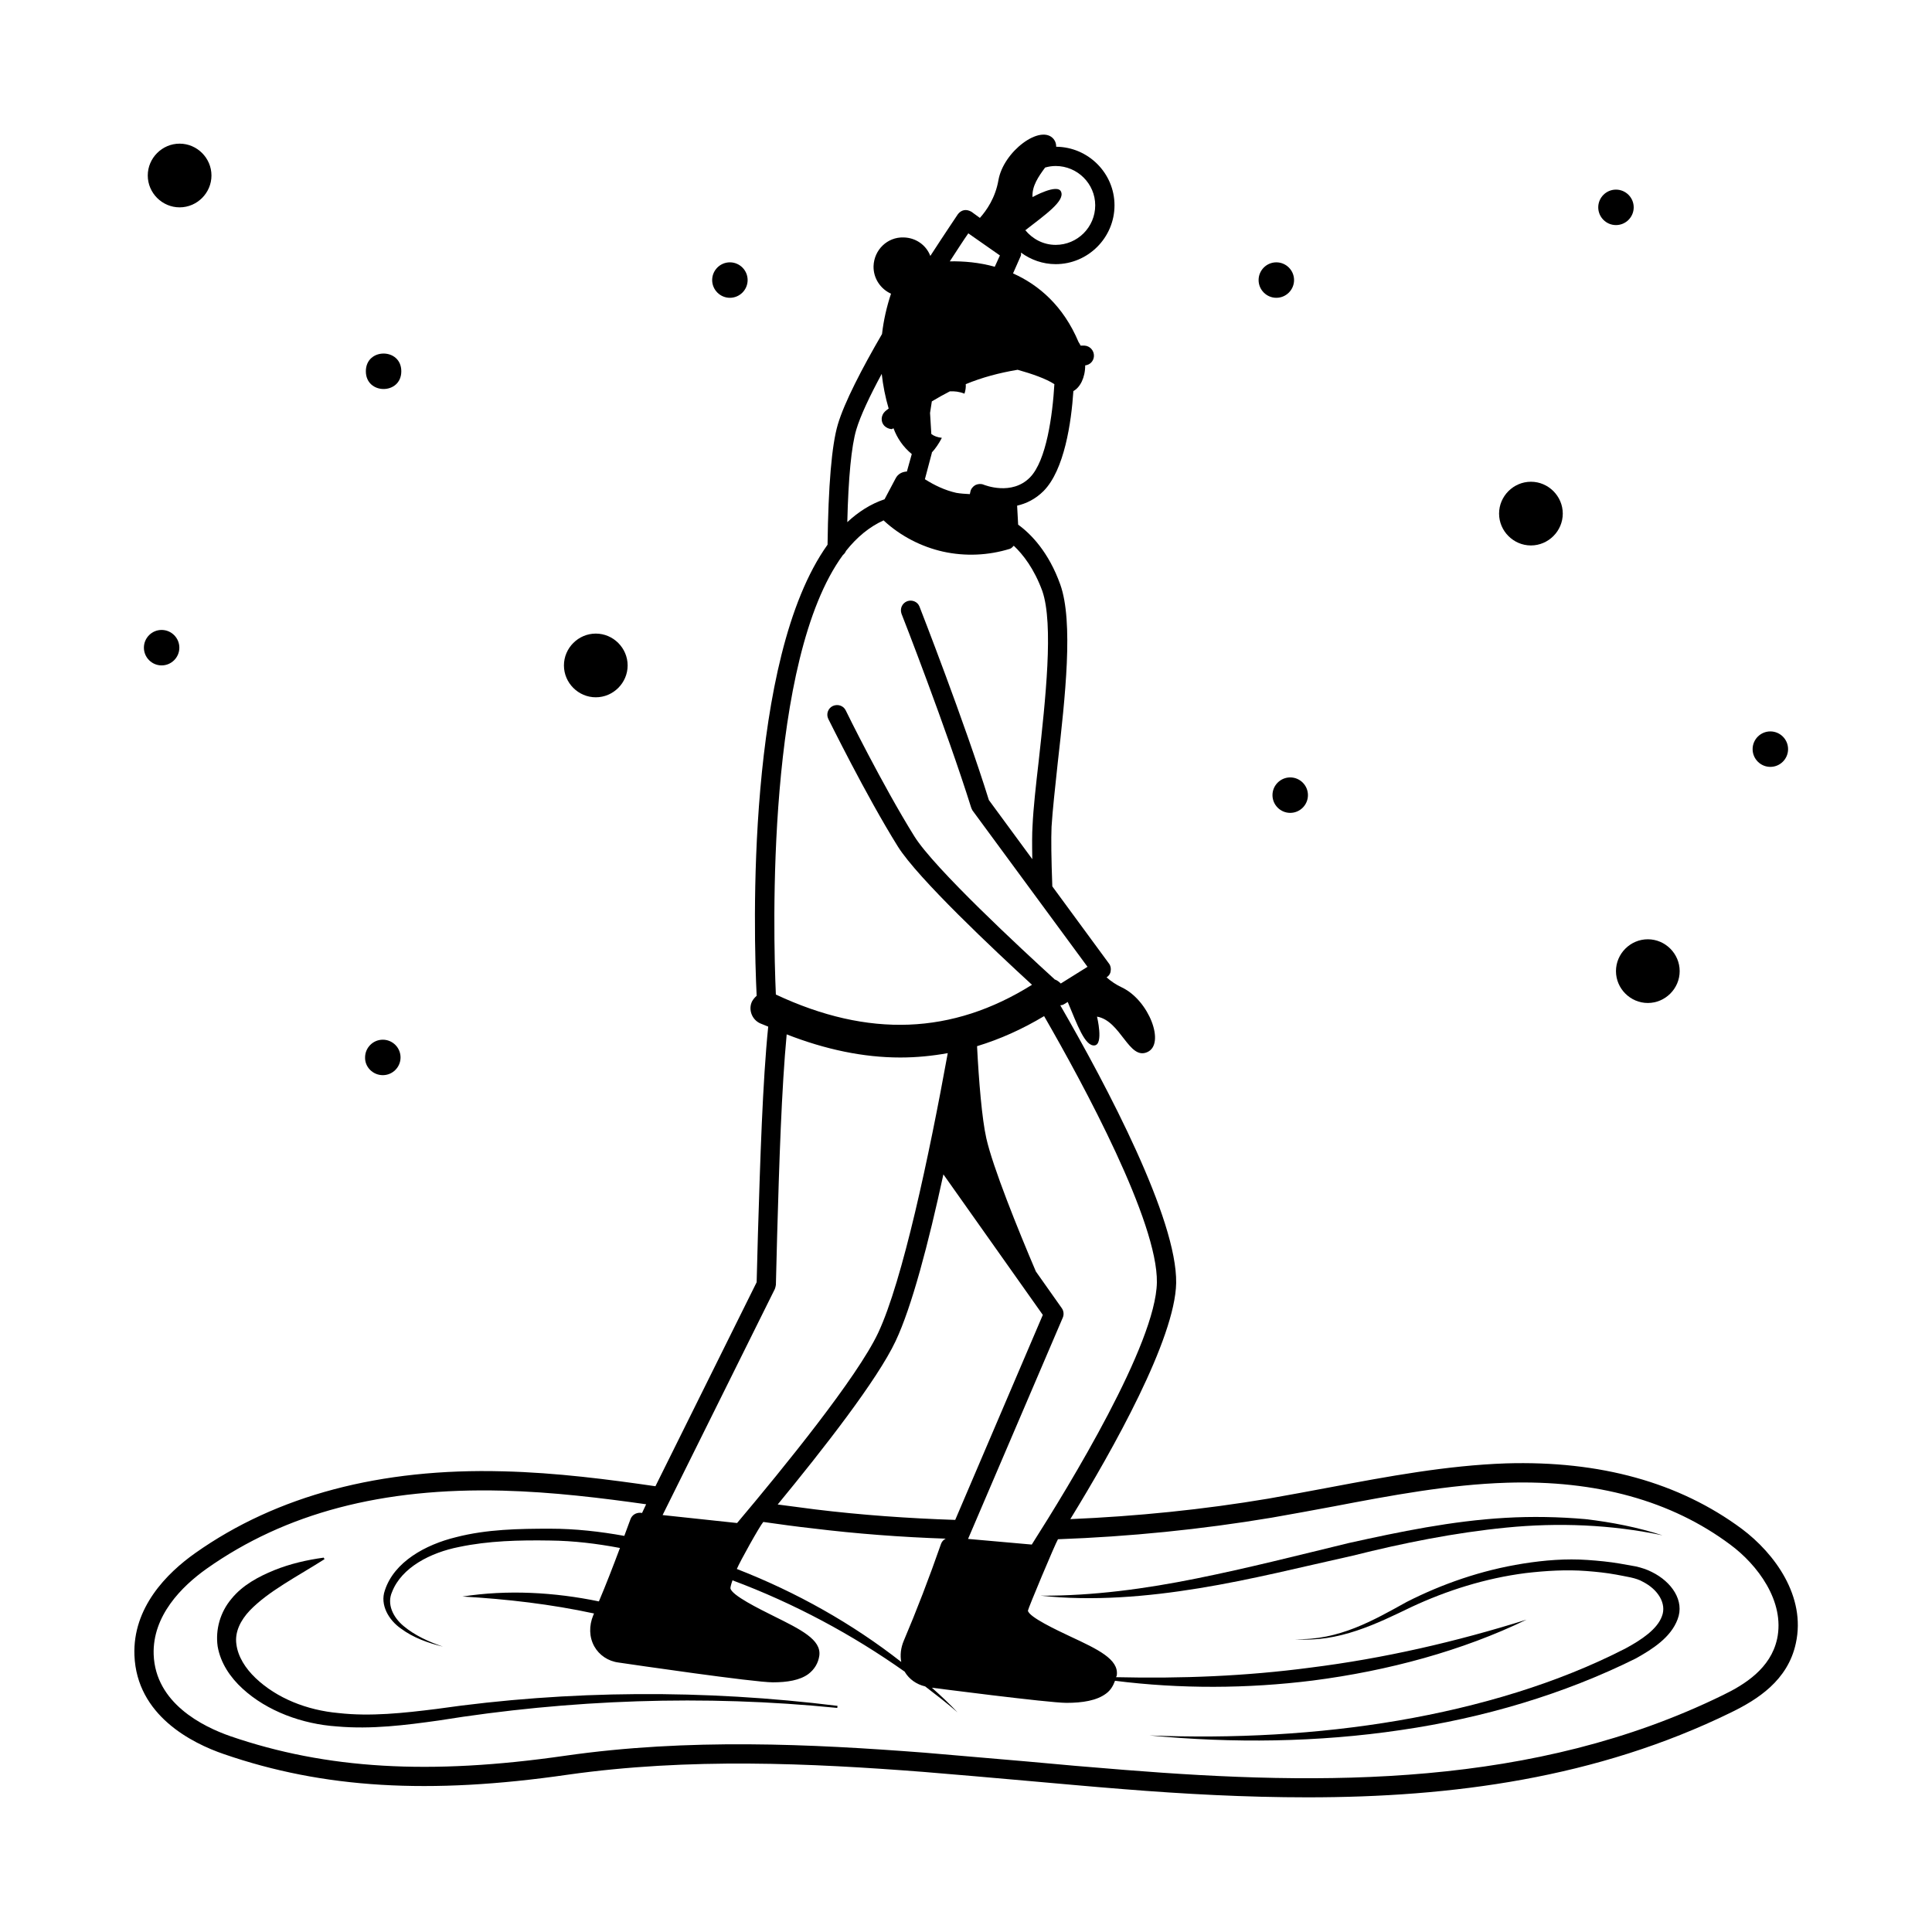 <?xml version="1.0" encoding="UTF-8"?>
<!-- Uploaded to: ICON Repo, www.iconrepo.com, Generator: ICON Repo Mixer Tools -->
<svg fill="#000000" width="800px" height="800px" version="1.1" viewBox="144 144 512 512" xmlns="http://www.w3.org/2000/svg">
 <g>
  <path d="m605.61 549.17c-16.613-12.324-37.582-18.109-62.5-17.359-15.66 0.543-31.387 3.473-46.566 6.332-5.445 1.02-10.895 2.043-16.34 2.996-17.359 2.926-34.996 4.699-52.559 5.445 11.371-18.52 27.777-47.793 28.051-62.566 0.273-16.953-18.246-52.016-30.707-73.598 0.34-0.066 0.68-0.066 0.953-0.273l1.02-0.613c2.519 5.992 4.562 11.848 7.148 11.508 2.383-0.34 0.613-7.625 0.613-7.625 6.332 1.09 8.441 11.641 13.344 9.395 4.832-2.18 0.41-13.684-6.672-17.09-1.633-0.75-2.996-1.703-4.152-2.723 0.613-0.34 1.02-0.953 1.09-1.633 0.137-0.68 0-1.43-0.41-1.973l-15.047-20.492c-0.273-7.285-0.34-12.664-0.203-15.797 0.273-4.426 0.953-10.484 1.633-16.883 1.973-17.496 4.223-37.379 0.68-47.316-3.062-8.578-7.762-13.414-11.164-15.863l-0.273-5.039c2.383-0.543 4.832-1.703 7.012-3.879 5.516-5.582 7.352-18.18 7.898-26.484 1.77-0.953 3.133-3.539 3.133-6.809 1.293-0.137 2.246-1.156 2.316-2.449 0.066-1.496-1.09-2.723-2.519-2.793h-1.02c-0.137-0.34-0.34-0.613-0.543-0.953-4.016-9.531-10.484-15.113-17.359-18.18l2.043-4.629c0.137-0.273 0.066-0.613 0.066-0.887 2.586 1.906 5.785 3.062 9.191 3.062 8.578 0 15.59-7.012 15.59-15.59 0-8.512-6.945-15.453-15.453-15.523 0-0.68-0.137-1.363-0.68-2.043-3.402-4.086-13.344 3.269-14.637 10.961-0.816 4.629-3.133 7.965-4.902 9.941l-2.246-1.633c-0.613-0.34-1.293-0.543-1.973-0.41-0.68 0.137-1.227 0.543-1.633 1.09-0.34 0.543-3.269 4.832-7.285 11.031-1.09-2.859-3.812-4.832-7.082-4.902-4.289-0.137-7.828 3.269-7.965 7.625-0.066 3.269 1.906 6.059 4.629 7.285-1.156 3.473-1.973 7.082-2.383 10.688-5.309 9.121-10.008 18.18-11.711 23.965-1.633 5.516-2.519 16.273-2.723 31.863-21.648 30.297-19.609 102.6-18.789 119.55-0.477 0.41-0.887 0.887-1.227 1.496-1.02 2.109-0.066 4.766 2.109 5.785 0.75 0.34 1.43 0.543 2.18 0.887-1.496 14.773-2.109 35.129-2.723 54.941l-0.34 12.801-26.824 54.059c-12.188-1.77-26.211-3.609-40.305-3.949-32.543-0.887-60.047 6.398-81.629 21.648-7.625 5.379-16.613 14.5-16.137 27.098 0.613 15.93 15.184 23.285 23.762 26.211 26.281 9.055 54.328 10.758 91.027 5.445 32.27-4.562 64.406-3.062 94.293-0.75 8.918 0.75 17.906 1.496 26.891 2.316 8.645 0.75 17.293 1.566 26.008 2.246 16.066 1.293 32.477 2.18 48.883 2.18 38.195 0 76.594-5.039 112.34-22.535 6.809-3.336 14.977-8.375 17.09-18.312 2.715-12.391-5.594-23.762-14.309-30.297zm-180.42-354.37c-0.953-2.246-7.559 1.43-7.559 1.43-0.203-2.926 1.633-5.516 3.336-7.828 0.953-0.273 1.84-0.41 2.793-0.41 5.785 0 10.484 4.699 10.484 10.418 0 5.785-4.699 10.484-10.484 10.484-3.269 0-6.129-1.566-8.035-3.879 5.246-4.086 10.555-7.762 9.465-10.215zm25.395 289.08c-0.273 16.273-23.148 53.719-33.156 69.445l-16.883-1.496 25.121-58.688c0.34-0.816 0.203-1.77-0.273-2.449l-6.875-9.734c-4.766-11.164-11.438-27.711-13.141-35.336-1.156-5.176-1.973-15.047-2.449-24.375 6.059-1.84 11.984-4.492 17.77-7.965 10.555 18.312 30.16 54.531 29.887 70.598zm-67.742 100.56c-12.867-10.078-27.641-18.449-43.574-24.645 0.816-1.973 6.059-11.371 7.012-12.461 4.356 0.613 8.715 1.227 13.07 1.703 11.641 1.43 23.488 2.316 35.266 2.723-0.543 0.273-1.02 0.75-1.227 1.363-3.133 8.988-6.535 17.836-9.871 25.668-0.809 1.902-1.016 3.879-0.676 5.648zm-22.875-40.441c-3.269-0.41-6.606-0.887-9.871-1.293 11.984-14.57 26.414-33.02 31.25-43.301 4.289-9.055 8.715-25.938 12.664-44.184l26.348 37.242-23.215 54.328c-12.391-0.41-24.918-1.293-37.176-2.793zm40.645-338.16 8.375 5.856-1.363 2.996c-4.152-1.156-8.238-1.496-11.914-1.43 2.043-3.133 3.746-5.789 4.902-7.422zm-9.664 58.211v-0.137c0.953-1.02 1.84-2.316 2.656-3.879-1.156-0.137-2.109-0.477-2.793-1.02l-0.34-5.582 0.477-3.062c1.566-0.953 3.199-1.84 4.766-2.656 1.227-0.066 2.519 0.066 3.879 0.613 0.273-0.816 0.41-1.703 0.34-2.519 4.289-1.77 8.852-2.996 13.754-3.812 3.879 1.09 7.559 2.383 9.734 3.812-0.477 8.168-2.109 20.289-6.469 24.715-4.832 4.902-11.984 2.043-12.324 1.906-0.68-0.273-1.496-0.203-2.18 0.137-0.68 0.41-1.156 1.02-1.293 1.77l-0.137 0.613c-1.227-0.066-2.449-0.137-3.609-0.34-2.996-0.68-5.719-1.973-8.305-3.609zm-20.02-6.195c1.09-3.676 3.609-8.988 6.738-14.773 0.34 3.062 0.953 6.195 1.84 9.191-0.34 0.273-0.68 0.477-0.953 0.75-1.09 1.02-1.227 2.723-0.203 3.812 0.543 0.543 1.227 0.816 1.906 0.887 0.203 0 0.34-0.203 0.543-0.203 0.953 2.586 2.519 4.902 4.832 6.809l-1.293 4.629c-1.227 0.066-2.383 0.613-2.996 1.84l-2.926 5.516c-3.676 1.227-6.945 3.336-9.871 6.059 0.273-11.719 1.09-20.16 2.383-24.516zm-3.539 33.223c0.34-0.273 0.613-0.613 0.816-1.09 2.859-3.609 6.195-6.398 10.008-8.102 0 0.066 0 0.137 0.066 0.137 4.356 4.016 9.871 6.875 15.66 8.168 5.856 1.293 11.984 1.02 17.703-0.75 0.41-0.137 0.68-0.477 1.02-0.816 2.449 2.316 5.379 6.059 7.559 11.984 3.062 8.852 0.816 28.934-0.953 45.07-0.75 6.469-1.43 12.594-1.633 17.156-0.137 2.043-0.137 5.106-0.066 8.852l-11.508-15.66c-6.469-20.766-18.246-50.926-18.383-51.266-0.477-1.293-1.973-1.906-3.269-1.43-1.363 0.543-1.973 1.973-1.496 3.336 0.137 0.273 11.984 30.707 18.449 51.336 0.066 0.203 0.203 0.477 0.34 0.75l30.5 41.461-7.082 4.426c-0.477-0.477-1.02-0.887-1.633-1.09-0.066-0.137-0.203-0.203-0.273-0.273-8.441-7.691-31.66-29.207-36.902-37.648-8.441-13.547-18.109-33.156-18.18-33.359-0.613-1.293-2.18-1.77-3.473-1.156-1.227 0.613-1.77 2.109-1.156 3.402 0.137 0.203 9.871 20.086 18.449 33.836 5.242 8.375 25.668 27.574 35.539 36.629-21.105 13.207-43.301 14.094-67.879 2.586-0.742-16.746-2.578-88.711 17.777-116.49zm-18.043 194.51c0.137-0.34 0.203-0.68 0.273-1.09l0.34-13.344c0.543-18.996 1.156-38.535 2.519-53.035 10.281 4.016 20.355 6.129 30.094 6.129 4.289 0 8.441-0.41 12.594-1.156-4.969 27.367-11.984 60.391-18.449 74.141-5.516 11.711-24.918 35.605-37.379 50.383l-19.742-2.109zm265.59 92.797c-1.703 7.762-8.578 12.051-14.367 14.844-50.039 24.508-105.8 24.031-158.56 19.812-8.645-0.68-17.359-1.43-26.008-2.246-8.988-0.75-17.973-1.566-26.961-2.316-30.16-2.316-62.566-3.879-95.316 0.816-35.879 5.176-63.25 3.539-88.645-5.176-7.422-2.586-19.879-8.781-20.355-21.648-0.34-10.281 7.422-18.043 14.023-22.738 20.902-14.773 46.566-21.516 78.5-20.695 13.207 0.34 26.414 1.973 37.988 3.609l-1.09 2.316-0.34-0.066c-1.293-0.066-2.316 0.613-2.723 1.703-0.543 1.496-1.09 2.926-1.633 4.426-6.398-1.156-13.004-1.906-19.609-1.906-8.305 0-16.816 0.137-24.984 2.246-8.102 1.973-16.406 6.535-18.859 14.094-1.363 3.812 1.02 7.898 4.289 10.145 3.199 2.383 7.148 3.812 11.098 4.766-3.812-1.293-7.488-2.996-10.418-5.445-2.859-2.383-4.492-5.856-3.062-9.055 2.519-6.469 10.145-10.418 17.77-11.914 7.762-1.633 15.93-1.84 24.102-1.703 6.262 0.066 12.391 0.816 18.52 1.973-1.84 4.902-3.676 9.668-5.582 14.16-11.848-2.449-24.238-3.133-36.152-1.293 11.914 0.68 23.488 2.043 34.859 4.492-0.066 0.137-0.137 0.34-0.203 0.477-1.156 2.793-1.09 5.785 0.273 8.238 1.293 2.316 3.676 3.949 6.469 4.289 3.676 0.543 35.812 5.242 40.848 5.242 3.812 0 7.148-0.543 9.395-2.18 1.633-1.227 2.656-2.926 2.926-4.902 0.543-4.223-4.832-6.875-12.254-10.555-3.539-1.77-11.031-5.445-11.301-7.285 0-0.203 0.066-0.75 0.543-2.109 16.406 6.129 31.727 14.367 45.684 24.238v0.066c1.156 1.906 3.062 3.269 5.379 3.812 2.926 2.246 5.856 4.492 8.578 6.875-2.109-2.246-4.426-4.426-6.809-6.535 0 0 30.91 4.016 35.676 4.016 4.289 0 8.035-0.613 10.484-2.449 1.227-0.887 1.906-2.109 2.383-3.402 17.227 2.18 35.062 2.109 52.422-0.066 20.016-2.586 39.625-7.898 56.645-16.137-18.656 5.856-37.785 10.281-57.395 12.73-16.953 2.246-34.109 2.926-51.402 2.519 0.066-0.203 0.203-0.34 0.203-0.543 0.543-4.223-5.106-6.875-12.254-10.211-3.609-1.703-11.031-5.176-11.301-6.875 0-0.477 7.215-17.703 7.965-18.926 18.859-0.68 37.922-2.586 56.645-5.719 5.516-0.953 10.961-1.973 16.477-2.996 14.977-2.859 30.5-5.785 45.82-6.262 23.691-0.75 43.641 4.766 59.23 16.406 7.086 5.231 14.574 14.965 12.395 25.043z"/>
  <path d="m259.68 596.89c-8.715 1.09-17.496 2.043-25.938 1.09-8.441-0.75-16.406-3.949-21.992-9.258-2.723-2.586-4.699-5.719-5.106-8.988-0.477-3.269 1.156-6.398 3.539-8.918 4.902-5.106 12.527-8.988 19.812-13.617l-0.203-0.41c-4.492 0.613-8.918 1.633-13.141 3.336-4.152 1.703-8.375 3.949-11.301 7.559-2.996 3.539-4.289 8.168-3.676 12.594 0.75 4.426 3.336 8.238 6.606 11.234 6.535 5.992 15.863 9.395 24.984 10.008 9.191 0.816 18.246-0.34 26.961-1.566 34.723-5.582 70.398-6.875 105.66-3.336l0.066-0.547c-35.129-4.356-71.215-4.219-106.28 0.82z"/>
  <path d="m543.18 548.83c13.754-1.363 27.777-0.816 41.395 2.043-6.535-2.109-13.414-3.473-20.426-4.289-7.012-0.613-14.16-0.75-21.242-0.34-14.16 0.816-27.914 3.676-41.461 6.672-13.48 3.269-26.824 6.672-40.371 9.395-13.48 2.723-27.301 4.629-41.324 4.562 13.957 1.496 28.254 0.273 42.008-1.973 13.82-2.246 27.301-5.652 40.781-8.645 13.34-3.344 26.887-6.066 40.641-7.426z"/>
  <path d="m581.78 560.61c-1.293-0.68-2.793-1.156-4.289-1.496l-4.223-0.75c-2.793-0.477-5.652-0.75-8.512-0.953-5.719-0.41-11.508 0.066-17.09 0.953-11.164 1.77-21.582 5.445-30.84 10.145-8.852 4.902-18.109 10.281-29.617 9.871 11.438 1.02 21.785-4.152 30.84-8.512 9.328-4.356 19.609-7.625 30.297-8.988 5.309-0.613 10.758-0.953 16.066-0.543 2.656 0.203 5.309 0.477 7.898 0.953 2.656 0.543 5.242 0.816 7.082 1.906 4.016 2.043 6.332 5.785 5.039 9.121-1.227 3.402-5.309 6.195-9.602 8.512-17.973 9.258-38.809 15.453-60.254 19.133-21.516 3.676-43.777 4.832-65.973 3.949 22.059 2.109 44.66 1.84 66.652-1.43 21.992-3.199 43.23-9.531 62.16-18.926 4.562-2.519 9.395-5.652 11.164-10.418 1.914-4.902-1.559-9.941-6.801-12.527z"/>
  <path d="m613.16 347.23c2.586 0 4.699-2.109 4.699-4.699 0-2.586-2.109-4.699-4.699-4.699-2.586 0-4.699 2.109-4.699 4.699s2.113 4.699 4.699 4.699z"/>
  <path d="m572.25 401.36c0 4.629 3.812 8.441 8.441 8.441s8.441-3.812 8.441-8.441-3.812-8.441-8.441-8.441-8.441 3.812-8.441 8.441z"/>
  <path d="m549.71 288.55c4.629 0 8.441-3.812 8.441-8.441 0-4.629-3.812-8.441-8.441-8.441-4.629 0-8.441 3.812-8.441 8.441 0 4.629 3.812 8.441 8.441 8.441z"/>
  <path d="m481.22 354.72c0 2.586 2.109 4.699 4.699 4.699 2.586 0 4.699-2.109 4.699-4.699 0-2.586-2.109-4.699-4.699-4.699-2.59 0.004-4.699 2.113-4.699 4.699z"/>
  <path d="m482.24 222.92c2.586 0 4.699-2.109 4.699-4.699 0-2.586-2.109-4.699-4.699-4.699-2.586 0-4.699 2.109-4.699 4.699 0 2.586 2.113 4.699 4.699 4.699z"/>
  <path d="m572.25 203.65c2.586 0 4.699-2.109 4.699-4.699 0-2.586-2.109-4.699-4.699-4.699-2.586 0-4.699 2.109-4.699 4.699 0.004 2.59 2.113 4.699 4.699 4.699z"/>
  <path d="m245.45 428.93c2.586 0 4.699-2.109 4.699-4.699 0-2.586-2.109-4.699-4.699-4.699-2.586 0-4.699 2.109-4.699 4.699-0.066 2.59 2.109 4.699 4.699 4.699z"/>
  <path d="m301.89 328.79c4.629 0 8.441-3.812 8.441-8.441s-3.812-8.441-8.441-8.441-8.441 3.812-8.441 8.441 3.812 8.441 8.441 8.441z"/>
  <path d="m191.6 198.95c4.629 0 8.441-3.812 8.441-8.441 0-4.629-3.812-8.441-8.441-8.441s-8.441 3.812-8.441 8.441c0 4.625 3.812 8.441 8.441 8.441z"/>
  <path d="m186.83 320.34c2.586 0 4.699-2.109 4.699-4.699 0-2.586-2.109-4.699-4.699-4.699-2.586 0-4.695 2.113-4.695 4.699 0 2.586 2.109 4.699 4.695 4.699z"/>
  <path d="m250.35 242.39c0 6.266-9.395 6.266-9.395 0 0-6.262 9.395-6.262 9.395 0"/>
  <path d="m337.43 222.92c2.586 0 4.699-2.109 4.699-4.699 0-2.586-2.109-4.699-4.699-4.699-2.586 0-4.699 2.109-4.699 4.699 0.004 2.586 2.113 4.699 4.699 4.699z"/>
 </g>
</svg>